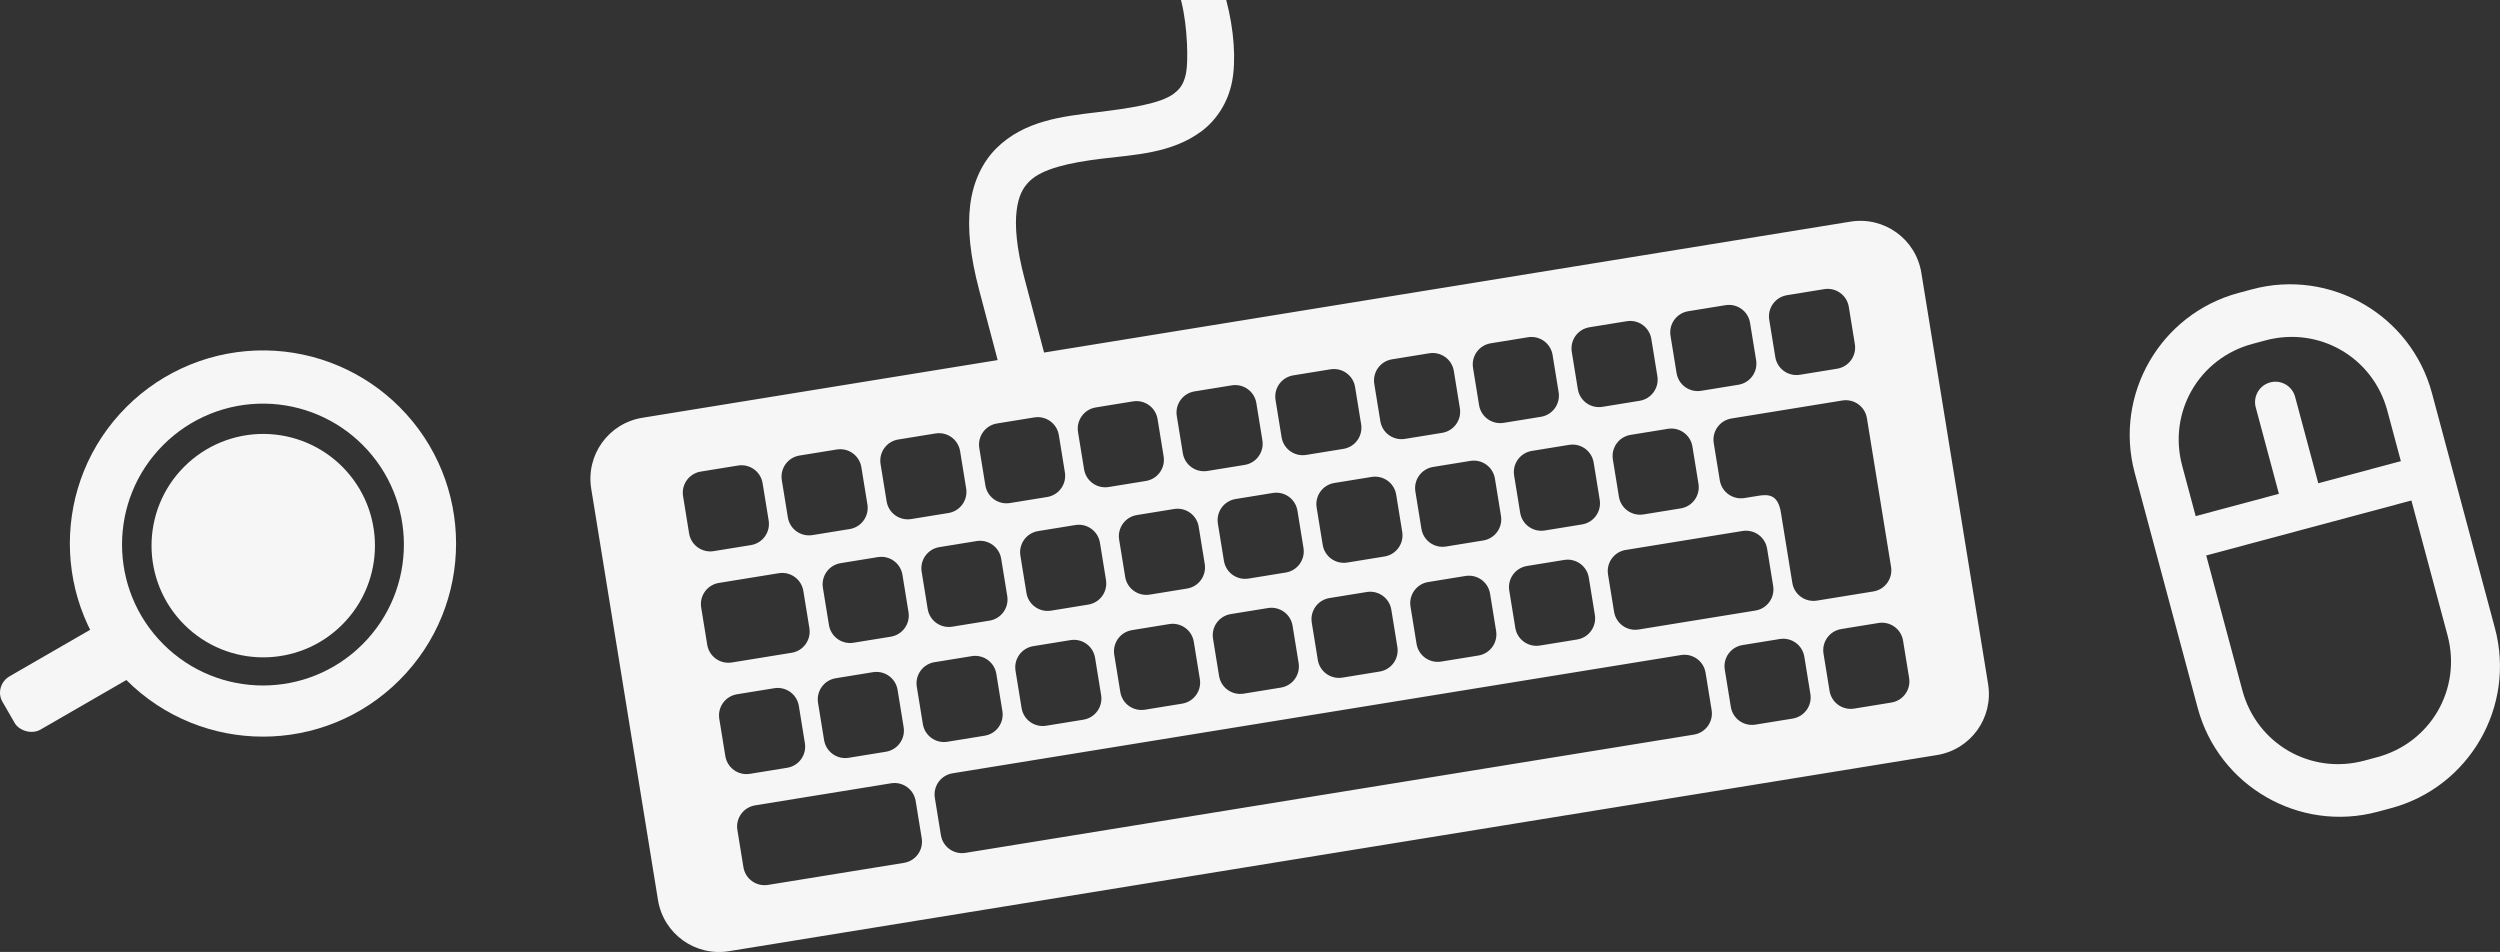 <?xml version="1.0" encoding="UTF-8" standalone="no"?>
<!-- Created with Inkscape (http://www.inkscape.org/) -->

<svg
   xmlns:dc="http://purl.org/dc/elements/1.1/"
   xmlns:cc="http://creativecommons.org/ns#"
   xmlns:rdf="http://www.w3.org/1999/02/22-rdf-syntax-ns#"
   xmlns:svg="http://www.w3.org/2000/svg"
   xmlns="http://www.w3.org/2000/svg"
   xmlns:sodipodi="http://sodipodi.sourceforge.net/DTD/sodipodi-0.dtd"
   xmlns:inkscape="http://www.inkscape.org/namespaces/inkscape"
   width="143.451mm"
   height="54.624mm"
   viewBox="0 0 143.451 54.624"
   version="1.1"
   id="svg5532"
   inkscape:version="0.92.4 (5da689c313, 2019-01-14)"
   sodipodi:docname="keyboard.svg">
  <rect x="0" y="0" width="143.451" height="54.624" fill="#333333" stroke="none"/>
  <defs
     id="defs5526" />
  <sodipodi:namedview
     id="base"
     pagecolor="#ffffff"
     bordercolor="#666666"
     borderopacity="1.0"
     inkscape:pageopacity="0.0"
     inkscape:pageshadow="2"
     inkscape:zoom="1.4142136"
     inkscape:cx="183.26244"
     inkscape:cy="35.528842"
     inkscape:document-units="mm"
     inkscape:current-layer="layer1"
     showgrid="false"
     inkscape:snap-object-midpoints="false"
     inkscape:snap-center="false"
     fit-margin-top="0"
     fit-margin-left="0"
     fit-margin-right="0"
     fit-margin-bottom="0"
     inkscape:window-width="1850"
     inkscape:window-height="1016"
     inkscape:window-x="70"
     inkscape:window-y="27"
     inkscape:window-maximized="1"
     inkscape:snap-others="false"
     inkscape:snap-bbox="false"
     inkscape:bbox-nodes="true"
     inkscape:bbox-paths="true"
     inkscape:snap-bbox-edge-midpoints="true"
     inkscape:snap-bbox-midpoints="true"
     inkscape:object-nodes="false"
     inkscape:snap-nodes="false"
     inkscape:object-paths="true"
     inkscape:snap-intersection-paths="true"
     inkscape:snap-midpoints="true"
     showguides="true" />
  <g
     inkscape:label="Layer 1"
     inkscape:groupmode="layer"
     id="layer1"
     transform="translate(-21.689,-104.845)">
    <g
       style="fill:#f6f6f6;fill-opacity:1"
       transform="rotate(-45,110.106,30.055)"
       id="g6125">
      <path
         id="path6104"
         d="m 139.679,456.477 c -11.324,-0.165 -22.232,4.261 -30.239,12.269 -16.363,16.363 -16.363,42.893 0,59.256 16.363,16.363 42.893,16.363 59.256,0 16.363,-16.363 16.363,-42.893 0,-59.256 -7.708,-7.708 -18.117,-12.11 -29.016,-12.269 z m -0.165,11.545 c 7.954,0.116 15.55,3.328 21.176,8.953 11.942,11.942 11.942,31.304 0,43.246 -11.942,11.941 -31.302,11.941 -43.244,0 -11.942,-11.942 -11.942,-31.304 0,-43.246 5.844,-5.844 13.805,-9.074 22.068,-8.953 z"
         style="opacity:1;fill:#f6f6f6;fill-opacity:1;stroke:none;stroke-width:10.87;stroke-linecap:round;stroke-linejoin:round;stroke-miterlimit:4;stroke-dasharray:none;stroke-dashoffset:0;stroke-opacity:1"
         inkscape:connector-curvature="0"
         sodipodi:nodetypes="ccccccccccsc"
         transform="matrix(0.187,0.187,-0.187,0.187,50.508,-66.06)" />
      <rect
         transform="rotate(15)"
         style="opacity:1;fill:#f6f6f6;fill-opacity:1;stroke:none;stroke-width:2.876;stroke-linecap:round;stroke-linejoin:round;stroke-miterlimit:4;stroke-dasharray:none;stroke-dashoffset:0;stroke-opacity:1"
         id="rect6121"
         width="8.603"
         height="3.535"
         x="-19.846"
         y="54.977"
         rx="1.09"
         ry="1.058" />
      <path
         sodipodi:nodetypes="cccccc"
         id="path6104-5"
         d="m -12.158,48.773 c -1.207,-1.243 -2.866,-1.944 -4.599,-1.944 -3.54,5e-5 -6.41,2.87 -6.41,6.41 5e-5,3.54 2.87,6.41 6.41,6.41 3.54,-4.7e-5 6.41,-2.87 6.41,-6.41 6.1e-5,-1.668 -0.65,-3.27 -1.812,-4.466 z"
         style="opacity:1;fill:#f6f6f6;fill-opacity:1;stroke:none;stroke-width:2.876;stroke-linecap:round;stroke-linejoin:round;stroke-miterlimit:4;stroke-dasharray:none;stroke-dashoffset:0;stroke-opacity:1"
         inkscape:connector-curvature="0" />
    </g>
    <g
       id="g5405"
       transform="rotate(15,151.067,162.633)"
       style="fill:#f6f6f6;fill-opacity:1">
      <g
         id="g8164"
         transform="translate(-2.778)"
         style="fill:#f6f6f6;fill-opacity:1">
        <path
           inkscape:connector-curvature="0"
           id="rect1678"
           d="m 142.344,123.289 c -4.026,2.325 -5.41,7.489 -3.086,11.515 l 6.981,12.092 c 2.325,4.026 7.489,5.41 11.515,3.086 l 0.692,-0.4 c 4.026,-2.325 5.41,-7.489 3.086,-11.515 l -6.981,-12.092 c -2.325,-4.026 -7.489,-5.41 -11.515,-3.086 z m 1.531,2.615 0.661,-0.382 c 2.758,-1.593 6.212,-0.667 7.804,2.091 l 6.668,11.549 c 1.593,2.758 0.666,6.21 -2.092,7.803 l -0.661,0.382 c -2.758,1.593 -6.209,0.668 -7.802,-2.09 l -6.668,-11.549 c -1.593,-2.758 -0.669,-6.211 2.089,-7.803 z"
           style="color:#000000;font-style:normal;font-variant:normal;font-weight:normal;font-stretch:normal;font-size:medium;line-height:normal;font-family:sans-serif;font-variant-ligatures:normal;font-variant-position:normal;font-variant-caps:normal;font-variant-numeric:normal;font-variant-alternates:normal;font-feature-settings:normal;text-indent:0;text-align:start;text-decoration:none;text-decoration-line:none;text-decoration-style:solid;text-decoration-color:#000000;letter-spacing:normal;word-spacing:normal;text-transform:none;writing-mode:lr-tb;direction:ltr;text-orientation:mixed;dominant-baseline:auto;baseline-shift:baseline;text-anchor:start;white-space:normal;shape-padding:0;clip-rule:nonzero;display:inline;overflow:visible;visibility:visible;opacity:1;isolation:auto;mix-blend-mode:normal;color-interpolation:sRGB;color-interpolation-filters:linearRGB;solid-color:#000000;solid-opacity:1;vector-effect:none;fill:#f6f6f6;fill-opacity:1;fill-rule:nonzero;stroke:none;stroke-width:2.214;stroke-linecap:round;stroke-linejoin:round;stroke-miterlimit:4;stroke-dasharray:none;stroke-dashoffset:0;stroke-opacity:1;color-rendering:auto;image-rendering:auto;shape-rendering:auto;text-rendering:auto;enable-background:accumulate"
           sodipodi:nodetypes="cccccscccccccccccc" />
        <path
           inkscape:connector-curvature="0"
           id="path1682"
           d="m 155.352,129.327 -13.081,7.552 1.17,2.024 13.079,-7.552 z"
           style="color:#000000;font-style:normal;font-variant:normal;font-weight:normal;font-stretch:normal;font-size:medium;line-height:normal;font-family:sans-serif;font-variant-ligatures:normal;font-variant-position:normal;font-variant-caps:normal;font-variant-numeric:normal;font-variant-alternates:normal;font-feature-settings:normal;text-indent:0;text-align:start;text-decoration:none;text-decoration-line:none;text-decoration-style:solid;text-decoration-color:#000000;letter-spacing:normal;word-spacing:normal;text-transform:none;writing-mode:lr-tb;direction:ltr;text-orientation:mixed;dominant-baseline:auto;baseline-shift:baseline;text-anchor:start;white-space:normal;shape-padding:0;clip-rule:nonzero;display:inline;overflow:visible;visibility:visible;opacity:1;isolation:auto;mix-blend-mode:normal;color-interpolation:sRGB;color-interpolation-filters:linearRGB;solid-color:#000000;solid-opacity:1;vector-effect:none;fill:#f6f6f6;fill-opacity:1;fill-rule:nonzero;stroke:none;stroke-width:2.214;stroke-linecap:butt;stroke-linejoin:miter;stroke-miterlimit:4;stroke-dasharray:none;stroke-dashoffset:0;stroke-opacity:1;color-rendering:auto;image-rendering:auto;shape-rendering:auto;text-rendering:auto;enable-background:accumulate" />
        <path
           inkscape:connector-curvature="0"
           id="path1682-3"
           d="m 145.962,127.625 a 1.17,1.17 0 0 0 -0.959,1.768 l 2.804,4.857 a 1.17,1.17 0 1 0 2.026,-1.17 l -2.806,-4.857 a 1.17,1.17 0 0 0 -1.065,-0.598 z"
           style="color:#000000;font-style:normal;font-variant:normal;font-weight:normal;font-stretch:normal;font-size:medium;line-height:normal;font-family:sans-serif;font-variant-ligatures:normal;font-variant-position:normal;font-variant-caps:normal;font-variant-numeric:normal;font-variant-alternates:normal;font-feature-settings:normal;text-indent:0;text-align:start;text-decoration:none;text-decoration-line:none;text-decoration-style:solid;text-decoration-color:#000000;letter-spacing:normal;word-spacing:normal;text-transform:none;writing-mode:lr-tb;direction:ltr;text-orientation:mixed;dominant-baseline:auto;baseline-shift:baseline;text-anchor:start;white-space:normal;shape-padding:0;clip-rule:nonzero;display:inline;overflow:visible;visibility:visible;opacity:1;isolation:auto;mix-blend-mode:normal;color-interpolation:sRGB;color-interpolation-filters:linearRGB;solid-color:#000000;solid-opacity:1;vector-effect:none;fill:#f6f6f6;fill-opacity:1;fill-rule:nonzero;stroke:none;stroke-width:2.214;stroke-linecap:round;stroke-linejoin:miter;stroke-miterlimit:4;stroke-dasharray:none;stroke-dashoffset:0;stroke-opacity:1;color-rendering:auto;image-rendering:auto;shape-rendering:auto;text-rendering:auto;enable-background:accumulate" />
      </g>
    </g>
    <path
       style="opacity:1;fill:#f6f6f6;fill-opacity:1;stroke:none;stroke-width:2.214;stroke-linecap:round;stroke-linejoin:round;stroke-miterlimit:4;stroke-dasharray:none;stroke-opacity:0.448"
       d="m 58.551,128.816 c -1.943,0.315 -3.253,2.133 -2.937,4.076 l 3.83,23.594 c 0.315,1.942 2.133,3.253 4.076,2.937 L 132.83,148.171 c 1.942,-0.315 3.252,-2.133 2.937,-4.076 l -3.83,-23.594 c -0.315,-1.942 -2.133,-3.253 -4.076,-2.937 z m 3.349,3.088 2.136,-0.347 c 0.673,-0.109 1.303,0.345 1.412,1.017 l 0.347,2.136 c 0.109,0.673 -0.345,1.303 -1.017,1.412 l -2.136,0.347 c -0.673,0.109 -1.303,-0.345 -1.412,-1.017 l -0.347,-2.136 c -0.109,-0.673 0.345,-1.303 1.017,-1.412 z m 5.666,-0.92 2.136,-0.347 c 0.673,-0.109 1.303,0.345 1.412,1.017 l 0.347,2.136 c 0.109,0.673 -0.345,1.303 -1.017,1.412 l -2.136,0.347 c -0.673,0.109 -1.303,-0.345 -1.412,-1.017 l -0.347,-2.136 c -0.109,-0.673 0.345,-1.303 1.017,-1.412 z m 5.666,-0.92 2.136,-0.347 c 0.673,-0.109 1.303,0.345 1.412,1.017 l 0.347,2.136 c 0.109,0.673 -0.345,1.303 -1.017,1.412 l -2.136,0.347 c -0.673,0.109 -1.302,-0.345 -1.411,-1.018 l -0.347,-2.136 c -0.109,-0.673 0.344,-1.302 1.017,-1.412 z m 5.666,-0.92 2.137,-0.347 c 0.673,-0.109 1.302,0.345 1.411,1.018 l 0.347,2.136 c 0.109,0.673 -0.344,1.302 -1.017,1.412 l -2.137,0.347 c -0.673,0.109 -1.302,-0.345 -1.411,-1.018 l -0.347,-2.136 c -0.109,-0.673 0.344,-1.302 1.017,-1.412 z m 5.666,-0.92 2.136,-0.347 c 0.673,-0.109 1.302,0.345 1.411,1.018 l 0.347,2.136 c 0.109,0.673 -0.344,1.302 -1.017,1.412 l -2.136,0.347 c -0.673,0.109 -1.303,-0.345 -1.412,-1.017 l -0.347,-2.136 c -0.109,-0.673 0.345,-1.303 1.017,-1.412 z m 5.666,-0.92 2.136,-0.347 c 0.673,-0.109 1.303,0.345 1.412,1.017 l 0.347,2.136 c 0.109,0.673 -0.345,1.303 -1.017,1.412 l -2.136,0.347 c -0.673,0.109 -1.303,-0.345 -1.412,-1.017 l -0.347,-2.136 c -0.109,-0.673 0.345,-1.303 1.017,-1.412 z m 5.666,-0.92 2.136,-0.347 c 0.673,-0.109 1.303,0.345 1.412,1.017 l 0.347,2.136 c 0.109,0.673 -0.345,1.303 -1.017,1.412 l -2.136,0.347 c -0.673,0.109 -1.303,-0.345 -1.412,-1.017 l -0.347,-2.136 c -0.109,-0.673 0.345,-1.303 1.017,-1.412 z m 5.666,-0.92 2.136,-0.347 c 0.673,-0.109 1.303,0.345 1.412,1.017 l 0.347,2.136 c 0.109,0.673 -0.345,1.303 -1.017,1.412 l -2.136,0.347 c -0.673,0.109 -1.303,-0.345 -1.412,-1.017 l -0.347,-2.136 c -0.109,-0.673 0.345,-1.303 1.017,-1.412 z m 5.666,-0.92 2.136,-0.347 c 0.673,-0.109 1.303,0.345 1.412,1.017 l 0.347,2.136 c 0.109,0.673 -0.345,1.303 -1.017,1.412 l -2.136,0.347 c -0.673,0.109 -1.303,-0.345 -1.412,-1.017 l -0.347,-2.136 c -0.109,-0.673 0.345,-1.303 1.017,-1.412 z m 5.666,-0.92 2.137,-0.347 c 0.673,-0.109 1.302,0.345 1.411,1.018 l 0.347,2.136 c 0.109,0.673 -0.344,1.302 -1.017,1.412 l -2.137,0.347 c -0.673,0.109 -1.302,-0.345 -1.411,-1.018 l -0.347,-2.136 c -0.109,-0.673 0.344,-1.302 1.017,-1.412 z m 5.666,-0.92 2.137,-0.347 c 0.673,-0.109 1.302,0.345 1.411,1.018 l 0.347,2.136 c 0.109,0.673 -0.344,1.302 -1.017,1.412 l -2.137,0.347 c -0.673,0.109 -1.302,-0.345 -1.411,-1.018 l -0.347,-2.136 c -0.109,-0.673 0.344,-1.302 1.017,-1.412 z m 5.666,-0.92 2.136,-0.347 c 0.673,-0.109 1.302,0.345 1.411,1.018 l 0.347,2.136 c 0.109,0.673 -0.344,1.302 -1.017,1.412 l -2.136,0.347 c -0.673,0.109 -1.303,-0.345 -1.412,-1.017 l -0.347,-2.136 c -0.109,-0.673 0.345,-1.303 1.017,-1.412 z m -61.287,16.51 3.433,-0.557 c 0.673,-0.109 1.303,0.345 1.412,1.017 l 0.347,2.136 c 0.109,0.673 -0.345,1.303 -1.017,1.412 l -3.433,0.557 c -0.673,0.109 -1.303,-0.345 -1.412,-1.017 l -0.347,-2.136 c -0.109,-0.673 0.345,-1.303 1.017,-1.412 z m 6.984,-1.134 2.137,-0.347 c 0.673,-0.109 1.302,0.345 1.411,1.018 l 0.347,2.136 c 0.109,0.673 -0.344,1.302 -1.017,1.412 l -2.137,0.347 c -0.673,0.109 -1.302,-0.345 -1.411,-1.018 l -0.347,-2.136 c -0.109,-0.673 0.344,-1.302 1.017,-1.412 z m 5.666,-0.92 2.136,-0.347 c 0.673,-0.109 1.303,0.345 1.412,1.017 l 0.347,2.136 c 0.109,0.673 -0.345,1.303 -1.017,1.412 l -2.136,0.347 c -0.673,0.109 -1.303,-0.345 -1.412,-1.017 l -0.347,-2.136 c -0.109,-0.673 0.345,-1.303 1.017,-1.412 z m 5.666,-0.92 2.136,-0.347 c 0.673,-0.109 1.303,0.345 1.412,1.017 l 0.347,2.136 c 0.109,0.673 -0.345,1.303 -1.017,1.412 l -2.136,0.347 c -0.673,0.109 -1.303,-0.345 -1.412,-1.017 l -0.347,-2.136 c -0.109,-0.673 0.345,-1.303 1.017,-1.412 z m 5.666,-0.92 2.136,-0.347 c 0.673,-0.109 1.303,0.345 1.412,1.017 l 0.347,2.136 c 0.109,0.673 -0.345,1.303 -1.017,1.412 l -2.136,0.347 c -0.673,0.109 -1.303,-0.345 -1.412,-1.017 l -0.347,-2.136 c -0.109,-0.673 0.345,-1.303 1.017,-1.412 z m 5.666,-0.92 2.136,-0.347 c 0.673,-0.109 1.303,0.345 1.412,1.017 l 0.347,2.136 c 0.109,0.673 -0.345,1.303 -1.017,1.412 l -2.136,0.347 c -0.673,0.109 -1.303,-0.345 -1.412,-1.017 l -0.347,-2.136 c -0.109,-0.673 0.345,-1.303 1.017,-1.412 z m 5.666,-0.92 2.136,-0.347 c 0.673,-0.109 1.303,0.345 1.412,1.017 l 0.347,2.136 c 0.109,0.673 -0.345,1.303 -1.017,1.412 l -2.136,0.347 c -0.673,0.109 -1.302,-0.345 -1.411,-1.018 l -0.347,-2.136 c -0.109,-0.673 0.344,-1.302 1.017,-1.412 z m 5.666,-0.92 2.137,-0.347 c 0.673,-0.109 1.302,0.345 1.411,1.018 l 0.347,2.136 c 0.109,0.673 -0.344,1.302 -1.017,1.412 l -2.137,0.347 c -0.673,0.109 -1.302,-0.345 -1.411,-1.018 l -0.347,-2.136 c -0.109,-0.673 0.344,-1.302 1.017,-1.412 z m 5.666,-0.92 2.137,-0.347 c 0.673,-0.109 1.302,0.345 1.411,1.018 l 0.347,2.136 c 0.109,0.673 -0.344,1.302 -1.017,1.412 l -2.137,0.347 c -0.673,0.109 -1.302,-0.345 -1.411,-1.018 l -0.347,-2.136 c -0.109,-0.673 0.344,-1.302 1.017,-1.412 z m 5.666,-0.92 2.136,-0.347 c 0.673,-0.109 1.303,0.345 1.412,1.017 l 0.347,2.136 c 0.109,0.673 -0.345,1.303 -1.017,1.412 l -2.136,0.347 c -0.673,0.109 -1.303,-0.345 -1.412,-1.017 l -0.347,-2.136 c -0.109,-0.673 0.345,-1.303 1.017,-1.412 z m 5.788,-0.94 3.124,-0.507 2.136,-0.347 1.1,-0.179 c 0.673,-0.109 1.303,0.345 1.412,1.017 l 1.385,8.529 c 0.109,0.673 -0.345,1.303 -1.017,1.412 l -3.236,0.525 c -0.673,0.109 -1.303,-0.345 -1.412,-1.017 -0.316,-1.946 -0.657,-4.045 -0.657,-4.045 -0.166,-1.02 -0.701,-1.049 -1.286,-0.954 0,0 -0.487,0.079 -0.807,0.131 -0.673,0.109 -1.303,-0.345 -1.412,-1.017 l -0.347,-2.136 c -0.109,-0.673 0.345,-1.303 1.017,-1.412 z m -57.062,15.824 2.136,-0.347 c 0.673,-0.109 1.303,0.345 1.412,1.017 l 0.347,2.136 c 0.109,0.673 -0.345,1.303 -1.017,1.412 l -2.136,0.347 c -0.673,0.109 -1.303,-0.345 -1.412,-1.017 l -0.347,-2.136 c -0.109,-0.673 0.345,-1.303 1.017,-1.412 z m 5.666,-0.92 2.136,-0.347 c 0.673,-0.109 1.303,0.345 1.412,1.017 l 0.347,2.136 c 0.109,0.673 -0.345,1.303 -1.017,1.412 l -2.136,0.347 c -0.673,0.109 -1.303,-0.345 -1.412,-1.017 l -0.347,-2.136 c -0.109,-0.673 0.345,-1.303 1.017,-1.412 z m 5.666,-0.92 2.136,-0.347 c 0.673,-0.109 1.303,0.345 1.412,1.017 l 0.347,2.136 c 0.109,0.673 -0.345,1.303 -1.017,1.412 l -2.136,0.347 c -0.673,0.109 -1.302,-0.345 -1.411,-1.018 l -0.347,-2.136 c -0.109,-0.673 0.344,-1.302 1.017,-1.412 z m 5.666,-0.92 2.137,-0.347 c 0.673,-0.109 1.302,0.345 1.411,1.018 l 0.347,2.136 c 0.109,0.673 -0.344,1.302 -1.017,1.412 l -2.137,0.347 c -0.673,0.109 -1.302,-0.345 -1.411,-1.018 l -0.347,-2.136 c -0.109,-0.673 0.344,-1.302 1.017,-1.412 z m 5.666,-0.92 2.136,-0.347 c 0.673,-0.109 1.302,0.345 1.411,1.018 l 0.347,2.136 c 0.109,0.673 -0.344,1.302 -1.017,1.412 l -2.136,0.347 c -0.673,0.109 -1.303,-0.345 -1.412,-1.017 l -0.347,-2.136 c -0.109,-0.673 0.345,-1.303 1.017,-1.412 z m 5.666,-0.92 2.136,-0.347 c 0.673,-0.109 1.303,0.345 1.412,1.017 l 0.347,2.136 c 0.109,0.673 -0.345,1.303 -1.017,1.412 l -2.136,0.347 c -0.673,0.109 -1.303,-0.345 -1.412,-1.017 l -0.347,-2.136 c -0.109,-0.673 0.345,-1.303 1.017,-1.412 z m 5.666,-0.92 2.136,-0.347 c 0.673,-0.109 1.303,0.345 1.412,1.017 l 0.347,2.136 c 0.109,0.673 -0.345,1.303 -1.017,1.412 l -2.136,0.347 c -0.673,0.109 -1.303,-0.345 -1.412,-1.017 l -0.347,-2.136 c -0.109,-0.673 0.345,-1.303 1.017,-1.412 z m 5.666,-0.92 2.136,-0.347 c 0.673,-0.109 1.303,0.345 1.412,1.017 l 0.347,2.136 c 0.109,0.673 -0.345,1.303 -1.017,1.412 l -2.136,0.347 c -0.673,0.109 -1.303,-0.345 -1.412,-1.017 l -0.347,-2.136 c -0.109,-0.673 0.345,-1.303 1.017,-1.412 z m 5.666,-0.92 2.136,-0.347 c 0.673,-0.109 1.303,0.345 1.412,1.017 l 0.347,2.136 c 0.109,0.673 -0.345,1.303 -1.017,1.412 l -2.136,0.347 c -0.673,0.109 -1.303,-0.345 -1.412,-1.017 l -0.347,-2.136 c -0.109,-0.673 0.345,-1.303 1.017,-1.412 z m 5.666,-0.92 6.701,-1.088 c 0.673,-0.109 1.303,0.345 1.412,1.017 l 0.347,2.136 c 0.109,0.673 -0.345,1.303 -1.017,1.412 l -6.701,1.088 c -0.673,0.109 -1.302,-0.345 -1.411,-1.018 l -0.347,-2.136 c -0.109,-0.673 0.344,-1.302 1.017,-1.412 z m -49.957,14.655 7.802,-1.266 c 0.673,-0.109 1.302,0.344 1.412,1.017 l 0.347,2.136 c 0.109,0.673 -0.345,1.303 -1.017,1.412 l -7.802,1.266 c -0.673,0.109 -1.303,-0.345 -1.412,-1.017 l -0.347,-2.136 c -0.109,-0.673 0.345,-1.302 1.018,-1.411 z m 11.331,-1.839 41.797,-6.785 c 0.673,-0.109 1.302,0.344 1.411,1.017 l 0.347,2.136 c 0.109,0.673 -0.344,1.302 -1.017,1.412 l -41.797,6.785 c -0.673,0.109 -1.302,-0.345 -1.411,-1.018 l -0.347,-2.136 c -0.109,-0.673 0.344,-1.302 1.017,-1.411 z m 45.327,-7.358 2.137,-0.347 c 0.673,-0.109 1.302,0.344 1.411,1.017 l 0.347,2.136 c 0.109,0.673 -0.344,1.302 -1.017,1.412 l -2.137,0.347 c -0.673,0.109 -1.302,-0.345 -1.411,-1.018 l -0.347,-2.136 c -0.109,-0.673 0.344,-1.302 1.017,-1.411 z m 5.666,-0.92 2.136,-0.347 c 0.673,-0.109 1.302,0.344 1.411,1.017 l 0.347,2.136 c 0.109,0.673 -0.344,1.302 -1.017,1.412 l -2.136,0.347 c -0.673,0.109 -1.303,-0.345 -1.412,-1.017 l -0.347,-2.136 c -0.109,-0.673 0.345,-1.302 1.018,-1.411 z"
       id="rect5563-3"
       inkscape:connector-curvature="0"
       sodipodi:nodetypes="sscssssssssssssssssscsssssssssssssssssssssssssssssssssssssssssssssssssssssssssssssssssssssssssssssssssssssssssssssssssssssssssssssssssssssssssssssssssssssssssssssssssssssssssssssssssssssssssssssssssssssssssssccssssscsccscsssssssssssscsssssssssssssssssssssssssssssssssssssssssssssssssssssssssssssssssssssssssssssssscssssssssssssssssssssssssssssssssss" />
    <path
       inkscape:connector-curvature="0"
       id="path4039-2-0-5-9"
       d="m 89.453,104.845 c 0.006,0.023 0.012,0.046 0.018,0.069 0.372,1.467 0.402,3.49 0.276,4.117 -0.127,0.637 -0.348,0.924 -0.727,1.204 -0.759,0.56 -2.481,0.821 -4.411,1.054 -1.93,0.234 -4.137,0.471 -5.738,2.054 -0.801,0.792 -1.346,1.917 -1.512,3.267 -0.166,1.349 5.43e-4,2.93 0.515,4.878 l 1.345,5.093 2.596,-0.686 -1.345,-5.093 c -0.458,-1.733 -0.553,-3.001 -0.447,-3.869 0.107,-0.868 0.371,-1.326 0.737,-1.688 0.733,-0.724 2.296,-1.07 4.168,-1.297 1.872,-0.227 3.985,-0.303 5.689,-1.561 0.852,-0.629 1.521,-1.624 1.764,-2.836 0.242,-1.213 0.124,-2.987 -0.33,-4.706 z"
       style="color:#000000;font-style:normal;font-variant:normal;font-weight:normal;font-stretch:normal;font-size:medium;line-height:normal;font-family:sans-serif;font-variant-ligatures:normal;font-variant-position:normal;font-variant-caps:normal;font-variant-numeric:normal;font-variant-alternates:normal;font-feature-settings:normal;text-indent:0;text-align:start;text-decoration:none;text-decoration-line:none;text-decoration-style:solid;text-decoration-color:#000000;letter-spacing:normal;word-spacing:normal;text-transform:none;writing-mode:lr-tb;direction:ltr;text-orientation:mixed;dominant-baseline:auto;baseline-shift:baseline;text-anchor:start;white-space:normal;shape-padding:0;clip-rule:nonzero;display:inline;overflow:visible;visibility:visible;opacity:1;isolation:auto;mix-blend-mode:normal;color-interpolation:sRGB;color-interpolation-filters:linearRGB;solid-color:#000000;solid-opacity:1;vector-effect:none;fill:#f6f6f6;fill-opacity:1;fill-rule:nonzero;stroke:none;stroke-width:2.876;stroke-linecap:butt;stroke-linejoin:miter;stroke-miterlimit:4;stroke-dasharray:none;stroke-dashoffset:0;stroke-opacity:1;color-rendering:auto;image-rendering:auto;shape-rendering:auto;text-rendering:auto;enable-background:accumulate"
       sodipodi:nodetypes="cscccccccccccccccc" />
  </g>
</svg>
